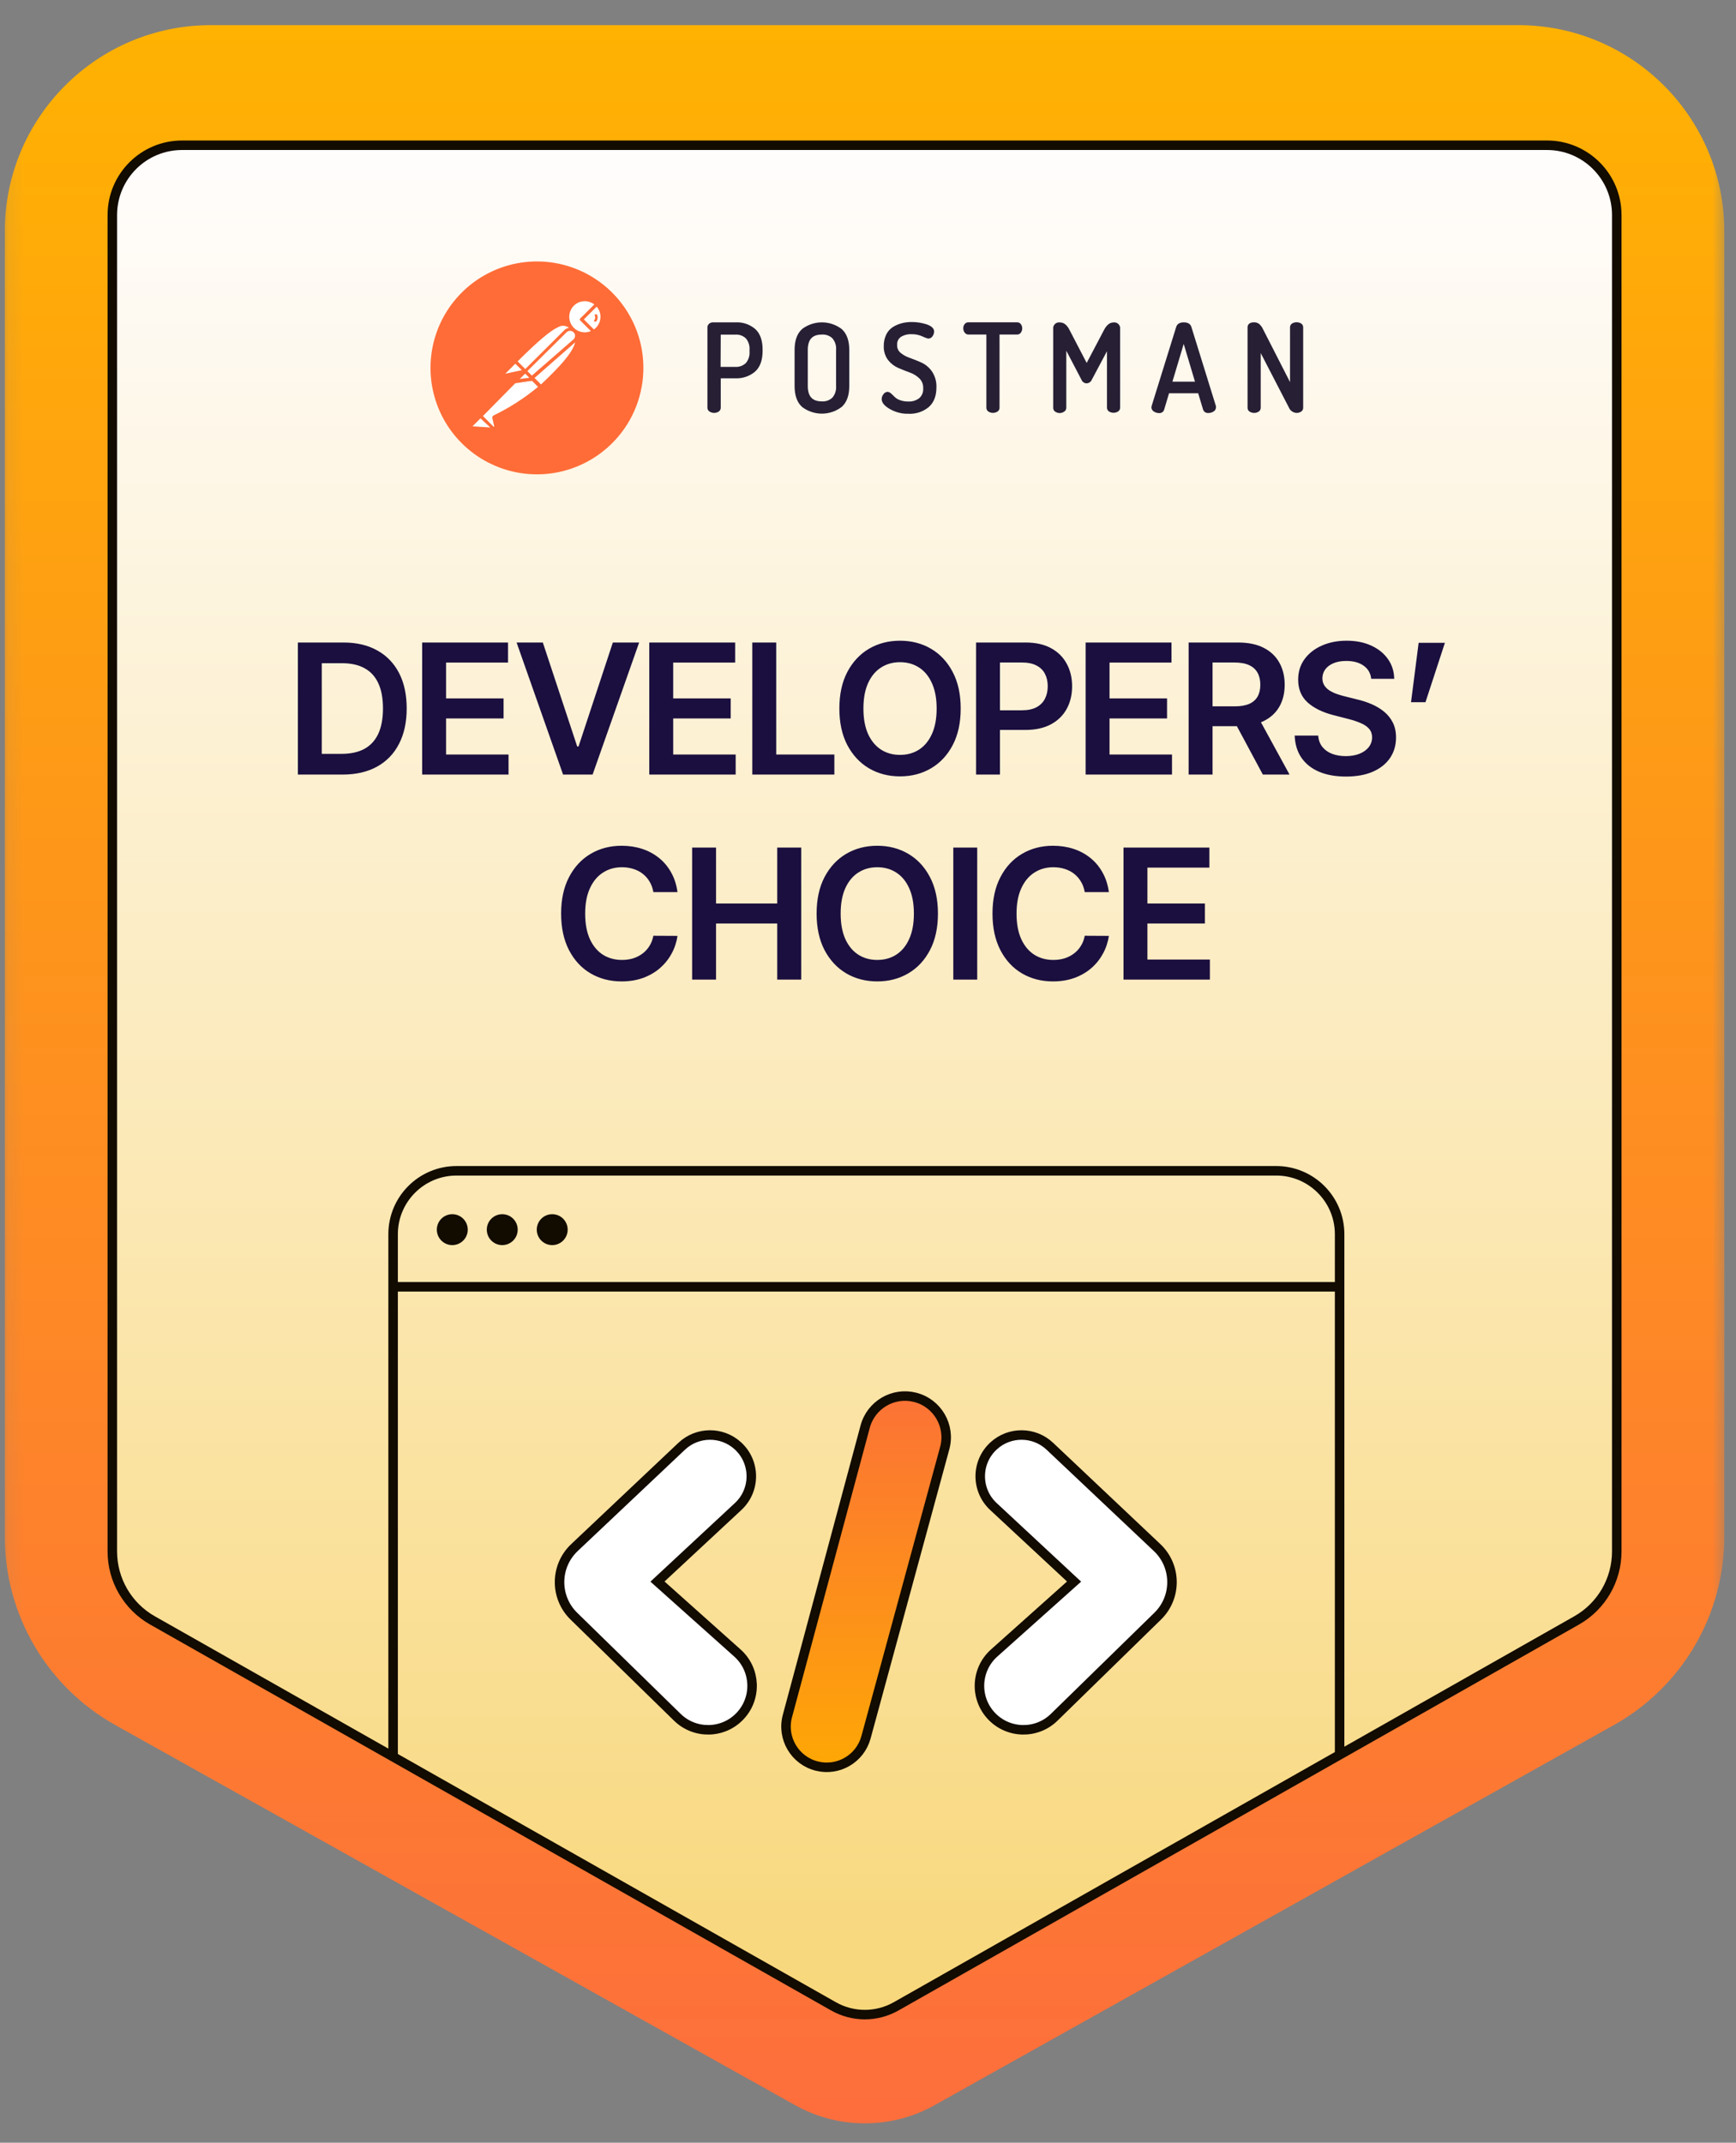 <svg xmlns="http://www.w3.org/2000/svg" width="111" height="137" viewBox="0 0 111 137" fill="none"><rect x="0" y="0" width="111" height="137" fill="#808080" stroke="none"/><g clip-path="url(#clip0_15020_7589)"><mask id="mask0_15020_7589" style="mask-type:luminance" maskUnits="userSpaceOnUse" x="0" y="0" width="111" height="137"><path d="M110.453 0.777H0.106V136.777H110.453V0.777Z" fill="white"></path></mask><g mask="url(#mask0_15020_7589)"><path d="M0.306 98.255V14.789C0.306 7.509 6.207 1.607 13.487 1.607H97.071C104.351 1.607 110.253 7.509 110.253 14.789V98.258C110.253 103.25 107.554 107.853 103.197 110.292L59.754 134.602C56.986 136.151 53.612 136.151 50.844 134.603L7.365 110.291C3.006 107.853 0.306 103.249 0.306 98.255Z" fill="url(#paint0_linear_15020_7589)"></path><path d="M7.182 99.196V13.749C7.182 11.285 9.179 9.287 11.643 9.287H98.915C101.379 9.287 103.376 11.285 103.376 13.749V99.197C103.376 101.022 102.395 102.707 100.807 103.607L57.297 128.282C56.056 128.985 54.537 128.986 53.296 128.282L9.752 103.607C8.163 102.707 7.182 101.022 7.182 99.196Z" fill="url(#paint1_linear_15020_7589)" stroke="#120B00" stroke-width="0.608"></path><path d="M50.347 109.72L55.32 91.212C55.694 89.822 57.113 88.989 58.509 89.341C59.938 89.702 60.793 91.165 60.406 92.588L55.372 111.079C55.001 112.44 53.614 113.258 52.244 112.924C50.825 112.577 49.968 111.131 50.347 109.72Z" fill="url(#paint2_linear_15020_7589)" stroke="#120B00" stroke-width="0.608"></path><path d="M21.906 49.524H19.046V41.081H21.964C22.802 41.081 23.522 41.25 24.124 41.588C24.729 41.924 25.193 42.406 25.518 43.035C25.842 43.665 26.004 44.417 26.004 45.294C26.004 46.173 25.84 46.929 25.513 47.561C25.189 48.193 24.721 48.678 24.108 49.017C23.497 49.355 22.764 49.524 21.906 49.524ZM20.575 48.2H21.832C22.42 48.2 22.911 48.093 23.304 47.879C23.697 47.662 23.992 47.339 24.19 46.91C24.388 46.479 24.487 45.94 24.487 45.294C24.487 44.648 24.388 44.113 24.19 43.687C23.992 43.258 23.7 42.938 23.312 42.726C22.927 42.512 22.449 42.405 21.878 42.405H20.575V48.2ZM26.993 49.524V41.081H32.483V42.363H28.522V44.655H32.199V45.937H28.522V48.242H32.516V49.524H26.993ZM34.709 41.081L36.906 47.726H36.992L39.185 41.081H40.867L37.891 49.524H36.003L33.031 41.081H34.709ZM41.515 49.524V41.081H47.006V42.363H43.044V44.655H46.721V45.937H43.044V48.242H47.039V49.524H41.515ZM48.102 49.524V41.081H49.631V48.242H53.349V49.524H48.102ZM61.427 45.302C61.427 46.212 61.257 46.991 60.916 47.64C60.578 48.286 60.116 48.78 59.531 49.124C58.948 49.467 58.287 49.639 57.548 49.639C56.809 49.639 56.147 49.467 55.561 49.124C54.978 48.778 54.517 48.281 54.176 47.636C53.838 46.987 53.669 46.209 53.669 45.302C53.669 44.393 53.838 43.615 54.176 42.969C54.517 42.321 54.978 41.825 55.561 41.481C56.147 41.138 56.809 40.966 57.548 40.966C58.287 40.966 58.948 41.138 59.531 41.481C60.116 41.825 60.578 42.321 60.916 42.969C61.257 43.615 61.427 44.393 61.427 45.302ZM59.889 45.302C59.889 44.662 59.789 44.122 59.588 43.682C59.391 43.24 59.116 42.906 58.764 42.681C58.412 42.453 58.007 42.339 57.548 42.339C57.089 42.339 56.684 42.453 56.332 42.681C55.98 42.906 55.704 43.24 55.503 43.682C55.306 44.122 55.207 44.662 55.207 45.302C55.207 45.943 55.306 46.484 55.503 46.927C55.704 47.366 55.98 47.7 56.332 47.928C56.684 48.154 57.089 48.266 57.548 48.266C58.007 48.266 58.412 48.154 58.764 47.928C59.116 47.7 59.391 47.366 59.588 46.927C59.789 46.484 59.889 45.943 59.889 45.302ZM62.409 49.524V41.081H65.574C66.223 41.081 66.767 41.202 67.207 41.444C67.649 41.686 67.983 42.018 68.208 42.442C68.437 42.862 68.551 43.34 68.551 43.876C68.551 44.417 68.437 44.898 68.208 45.319C67.98 45.739 67.644 46.071 67.198 46.312C66.753 46.551 66.205 46.671 65.554 46.671H63.456V45.414H65.348C65.727 45.414 66.037 45.348 66.279 45.216C66.521 45.084 66.7 44.903 66.815 44.672C66.933 44.441 66.992 44.176 66.992 43.876C66.992 43.577 66.933 43.313 66.815 43.085C66.7 42.857 66.52 42.679 66.275 42.553C66.033 42.424 65.722 42.359 65.339 42.359H63.938V49.524H62.409ZM69.415 49.524V41.081H74.905V42.363H70.944V44.655H74.621V45.937H70.944V48.242H74.938V49.524H69.415ZM76.001 49.524V41.081H79.167C79.816 41.081 80.36 41.194 80.799 41.419C81.242 41.645 81.576 41.961 81.801 42.367C82.029 42.772 82.143 43.243 82.143 43.781C82.143 44.323 82.028 44.793 81.797 45.191C81.569 45.587 81.232 45.893 80.787 46.11C80.342 46.325 79.795 46.432 79.147 46.432H76.892V45.162H78.94C79.32 45.162 79.63 45.11 79.872 45.006C80.114 44.898 80.292 44.743 80.408 44.54C80.526 44.334 80.585 44.081 80.585 43.781C80.585 43.482 80.526 43.226 80.408 43.015C80.29 42.8 80.11 42.638 79.868 42.528C79.626 42.416 79.314 42.359 78.932 42.359H77.531V49.524H76.001ZM80.362 45.698L82.453 49.524H80.746L78.693 45.698H80.362ZM87.675 43.402C87.636 43.042 87.474 42.762 87.188 42.561C86.905 42.361 86.537 42.26 86.084 42.26C85.765 42.26 85.491 42.308 85.263 42.405C85.035 42.501 84.861 42.631 84.74 42.796C84.619 42.961 84.557 43.149 84.554 43.361C84.554 43.537 84.594 43.689 84.674 43.818C84.756 43.948 84.868 44.058 85.008 44.148C85.148 44.236 85.303 44.31 85.473 44.371C85.644 44.431 85.816 44.482 85.989 44.523L86.78 44.721C87.099 44.795 87.405 44.896 87.7 45.022C87.996 45.149 88.261 45.308 88.495 45.5C88.731 45.693 88.918 45.925 89.056 46.197C89.193 46.469 89.262 46.788 89.262 47.153C89.262 47.648 89.135 48.084 88.882 48.46C88.63 48.834 88.264 49.126 87.786 49.338C87.311 49.547 86.735 49.651 86.059 49.651C85.402 49.651 84.832 49.55 84.348 49.346C83.867 49.143 83.491 48.846 83.219 48.456C82.949 48.066 82.804 47.59 82.782 47.03H84.286C84.308 47.324 84.399 47.568 84.558 47.763C84.718 47.958 84.925 48.104 85.181 48.2C85.439 48.297 85.728 48.345 86.046 48.345C86.379 48.345 86.67 48.295 86.92 48.196C87.173 48.095 87.371 47.954 87.514 47.776C87.657 47.594 87.73 47.383 87.733 47.141C87.73 46.921 87.665 46.74 87.539 46.597C87.412 46.451 87.235 46.33 87.007 46.234C86.781 46.135 86.518 46.047 86.216 45.97L85.255 45.723C84.56 45.544 84.01 45.274 83.606 44.911C83.205 44.545 83.004 44.06 83.004 43.456C83.004 42.958 83.139 42.523 83.408 42.149C83.68 41.775 84.05 41.485 84.517 41.279C84.984 41.07 85.513 40.966 86.104 40.966C86.703 40.966 87.228 41.07 87.679 41.279C88.132 41.485 88.488 41.773 88.746 42.141C89.005 42.506 89.138 42.927 89.146 43.402H87.675Z" fill="#1B0F3F"></path><path d="M43.319 57.04H41.777C41.733 56.787 41.652 56.563 41.534 56.368C41.416 56.17 41.269 56.003 41.093 55.865C40.917 55.728 40.716 55.625 40.491 55.556C40.268 55.485 40.028 55.449 39.77 55.449C39.311 55.449 38.904 55.564 38.549 55.795C38.195 56.023 37.917 56.358 37.717 56.801C37.516 57.241 37.416 57.778 37.416 58.413C37.416 59.059 37.516 59.602 37.717 60.045C37.92 60.485 38.198 60.817 38.549 61.042C38.904 61.265 39.309 61.376 39.766 61.376C40.018 61.376 40.255 61.344 40.474 61.278C40.697 61.209 40.896 61.108 41.072 60.977C41.251 60.845 41.401 60.683 41.522 60.49C41.645 60.298 41.73 60.078 41.777 59.831L43.319 59.839C43.261 60.24 43.136 60.617 42.944 60.968C42.754 61.32 42.505 61.631 42.198 61.9C41.89 62.166 41.53 62.375 41.118 62.526C40.705 62.675 40.248 62.749 39.745 62.749C39.003 62.749 38.34 62.577 37.758 62.234C37.175 61.891 36.717 61.394 36.381 60.746C36.046 60.097 35.878 59.319 35.878 58.413C35.878 57.503 36.047 56.725 36.385 56.08C36.723 55.431 37.184 54.935 37.766 54.592C38.349 54.248 39.008 54.076 39.745 54.076C40.215 54.076 40.652 54.142 41.056 54.274C41.46 54.406 41.82 54.6 42.136 54.855C42.452 55.108 42.712 55.419 42.915 55.787C43.121 56.152 43.255 56.57 43.319 57.04ZM44.255 62.634V54.192H45.784V57.766H49.696V54.192H51.23V62.634H49.696V59.047H45.784V62.634H44.255ZM59.972 58.413C59.972 59.322 59.802 60.101 59.461 60.75C59.123 61.396 58.661 61.891 58.076 62.234C57.493 62.577 56.833 62.749 56.093 62.749C55.354 62.749 54.692 62.577 54.106 62.234C53.524 61.888 53.062 61.392 52.721 60.746C52.383 60.097 52.214 59.319 52.214 58.413C52.214 57.503 52.383 56.725 52.721 56.08C53.062 55.431 53.524 54.935 54.106 54.592C54.692 54.248 55.354 54.076 56.093 54.076C56.833 54.076 57.493 54.248 58.076 54.592C58.661 54.935 59.123 55.431 59.461 56.08C59.802 56.725 59.972 57.503 59.972 58.413ZM58.434 58.413C58.434 57.772 58.334 57.232 58.134 56.793C57.936 56.35 57.661 56.016 57.309 55.791C56.958 55.563 56.552 55.449 56.093 55.449C55.634 55.449 55.229 55.563 54.877 55.791C54.525 56.016 54.249 56.35 54.048 56.793C53.851 57.232 53.752 57.772 53.752 58.413C53.752 59.053 53.851 59.594 54.048 60.037C54.249 60.477 54.525 60.81 54.877 61.038C55.229 61.264 55.634 61.376 56.093 61.376C56.552 61.376 56.958 61.264 57.309 61.038C57.661 60.81 57.936 60.477 58.134 60.037C58.334 59.594 58.434 59.053 58.434 58.413ZM62.483 54.192V62.634H60.954V54.192H62.483ZM70.901 57.04H69.359C69.315 56.787 69.234 56.563 69.116 56.368C68.998 56.17 68.851 56.003 68.675 55.865C68.499 55.728 68.299 55.625 68.073 55.556C67.85 55.485 67.61 55.449 67.352 55.449C66.893 55.449 66.486 55.564 66.132 55.795C65.777 56.023 65.5 56.358 65.299 56.801C65.098 57.241 64.998 57.778 64.998 58.413C64.998 59.059 65.098 59.602 65.299 60.045C65.502 60.485 65.78 60.817 66.132 61.042C66.486 61.265 66.892 61.376 67.348 61.376C67.6 61.376 67.837 61.344 68.057 61.278C68.279 61.209 68.479 61.108 68.654 60.977C68.833 60.845 68.983 60.683 69.104 60.49C69.227 60.298 69.312 60.078 69.359 59.831L70.901 59.839C70.843 60.24 70.718 60.617 70.526 60.968C70.336 61.32 70.088 61.631 69.78 61.9C69.472 62.166 69.112 62.375 68.7 62.526C68.288 62.675 67.83 62.749 67.327 62.749C66.585 62.749 65.923 62.577 65.34 62.234C64.757 61.891 64.299 61.394 63.963 60.746C63.628 60.097 63.46 59.319 63.46 58.413C63.46 57.503 63.629 56.725 63.968 56.08C64.305 55.431 64.766 54.935 65.348 54.592C65.931 54.248 66.591 54.076 67.327 54.076C67.797 54.076 68.234 54.142 68.638 54.274C69.042 54.406 69.402 54.6 69.718 54.855C70.034 55.108 70.294 55.419 70.497 55.787C70.703 56.152 70.838 56.57 70.901 57.04ZM71.837 62.634V54.192H77.328V55.474H73.366V57.766H77.043V59.047H73.366V61.352H77.361V62.634H71.837Z" fill="#1B0F3F"></path><path d="M91.146 44.896H90.221L90.708 41.099H92.388L91.146 44.896Z" fill="#1B0F3F"></path><path d="M37.622 22.869L38.21 23.457C38.214 23.46 38.216 23.465 38.217 23.47C38.218 23.474 38.218 23.48 38.217 23.485C38.215 23.49 38.212 23.494 38.209 23.497C38.205 23.501 38.2 23.503 38.195 23.504L36.983 23.765C36.959 23.771 36.934 23.768 36.911 23.758C36.889 23.747 36.87 23.73 36.858 23.709C36.846 23.687 36.842 23.662 36.846 23.638C36.849 23.613 36.86 23.591 36.878 23.573L37.585 22.869C37.59 22.865 37.596 22.862 37.603 22.862C37.61 22.862 37.617 22.865 37.622 22.869Z" fill="white"></path><path d="M36.203 27.261C36.175 27.261 36.148 27.255 36.123 27.244C36.097 27.234 36.075 27.218 36.055 27.198L35.298 26.442C35.285 26.43 35.278 26.412 35.278 26.394C35.278 26.385 35.28 26.376 35.283 26.368C35.286 26.359 35.291 26.352 35.298 26.345L37.778 23.866C37.784 23.859 37.792 23.854 37.8 23.851C37.809 23.847 37.818 23.846 37.827 23.846L38.681 23.859C38.699 23.859 38.716 23.866 38.729 23.879L39.311 24.461C39.317 24.468 39.323 24.476 39.326 24.485C39.33 24.494 39.332 24.503 39.331 24.513C39.331 24.523 39.328 24.532 39.324 24.541C39.32 24.549 39.314 24.557 39.306 24.563L39.257 24.605C38.526 25.247 37.53 25.887 36.291 26.508L36.408 27.002C36.419 27.046 36.414 27.093 36.396 27.135C36.377 27.177 36.345 27.212 36.305 27.234C36.273 27.251 36.239 27.26 36.203 27.261ZM35.443 26.394L36.151 27.1C36.16 27.116 36.175 27.128 36.193 27.133C36.211 27.137 36.23 27.135 36.246 27.126C36.263 27.117 36.274 27.102 36.279 27.084C36.284 27.066 36.282 27.047 36.273 27.03L36.156 26.532C36.149 26.503 36.153 26.473 36.165 26.446C36.178 26.419 36.199 26.398 36.225 26.384C37.451 25.77 38.436 25.137 39.161 24.503L38.651 23.994L37.855 23.981L35.443 26.394Z" fill="#FF6C37"></path><path d="M36.229 27.344H36.225L34.815 27.247C34.781 27.244 34.748 27.231 34.721 27.209C34.694 27.188 34.673 27.159 34.662 27.127C34.65 27.095 34.648 27.059 34.656 27.026C34.663 26.992 34.68 26.962 34.704 26.937L35.298 26.344C35.304 26.337 35.312 26.332 35.32 26.328C35.329 26.325 35.338 26.323 35.347 26.323C35.356 26.323 35.365 26.325 35.373 26.328C35.382 26.332 35.389 26.337 35.396 26.344L36.278 27.226C36.288 27.236 36.295 27.249 36.298 27.263C36.3 27.276 36.299 27.291 36.293 27.304C36.287 27.316 36.278 27.326 36.267 27.333C36.256 27.34 36.243 27.344 36.229 27.344ZM35.347 26.49L34.803 27.034C34.797 27.04 34.792 27.047 34.79 27.056C34.788 27.064 34.789 27.072 34.791 27.08C34.794 27.088 34.799 27.095 34.805 27.1C34.812 27.106 34.82 27.109 34.828 27.11L36.05 27.193L35.347 26.49Z" fill="#FF6C37"></path><path d="M37.575 24.234C37.562 24.234 37.548 24.23 37.537 24.223C37.526 24.215 37.517 24.204 37.512 24.192C37.506 24.179 37.505 24.165 37.508 24.152C37.51 24.139 37.517 24.126 37.526 24.117L38.197 23.445C38.204 23.439 38.212 23.434 38.22 23.43C38.228 23.426 38.237 23.425 38.247 23.425C38.256 23.425 38.265 23.426 38.273 23.43C38.282 23.434 38.289 23.439 38.296 23.445L38.728 23.878C38.737 23.887 38.743 23.898 38.747 23.91C38.75 23.923 38.75 23.935 38.746 23.947C38.742 23.959 38.736 23.97 38.727 23.978C38.718 23.987 38.706 23.992 38.694 23.995L37.589 24.233C37.584 24.234 37.58 24.235 37.575 24.234ZM38.247 23.591L37.792 24.048L38.543 23.886L38.247 23.591Z" fill="#FF6C37"></path><path d="M37.9 24.162C37.866 24.162 37.832 24.152 37.803 24.133C37.775 24.113 37.753 24.086 37.74 24.055C37.727 24.023 37.723 23.988 37.73 23.954C37.737 23.921 37.753 23.89 37.778 23.865L38.198 23.445C38.204 23.439 38.212 23.434 38.22 23.43C38.229 23.427 38.237 23.425 38.247 23.425C38.256 23.425 38.265 23.427 38.273 23.43C38.282 23.434 38.289 23.439 38.296 23.445L38.728 23.879C38.737 23.887 38.744 23.898 38.747 23.911C38.75 23.923 38.75 23.936 38.746 23.948C38.743 23.959 38.736 23.97 38.727 23.979C38.718 23.987 38.706 23.993 38.694 23.995L37.934 24.159C37.923 24.161 37.911 24.162 37.9 24.162ZM38.245 23.592L37.873 23.963C37.868 23.968 37.864 23.975 37.863 23.983C37.862 23.991 37.864 23.998 37.868 24.005C37.871 24.012 37.877 24.018 37.884 24.021C37.891 24.025 37.899 24.025 37.907 24.023L38.54 23.885L38.245 23.592Z" fill="#FF6C37"></path><g clip-path="url(#clip1_15020_7589)"><path d="M39.718 19.363C38.896 18.297 37.776 17.5 36.5 17.071C35.224 16.642 33.849 16.602 32.55 16.954C31.251 17.307 30.085 18.037 29.201 19.052C28.317 20.066 27.753 21.321 27.582 22.656C27.411 23.991 27.639 25.347 28.238 26.552C28.838 27.758 29.781 28.758 30.949 29.427C32.117 30.096 33.457 30.404 34.8 30.312C36.143 30.219 37.428 29.73 38.493 28.907C41.467 26.61 42.015 22.337 39.718 19.363Z" fill="#FF6C37"></path><path d="M36.63 21.053L33.76 23.945L32.949 23.111C35.773 20.287 36.056 20.542 36.63 21.053Z" fill="white"></path><path d="M33.758 24.026C33.733 24.026 33.709 24.015 33.69 23.998L32.874 23.181C32.855 23.162 32.845 23.137 32.845 23.11C32.845 23.084 32.855 23.058 32.874 23.039C35.658 20.255 36.038 20.385 36.696 20.981C36.707 20.989 36.716 21.001 36.722 21.014C36.728 21.026 36.731 21.04 36.73 21.055C36.734 21.082 36.724 21.11 36.702 21.128L33.832 23.998C33.812 24.017 33.786 24.026 33.758 24.026ZM33.089 23.113L33.758 23.782L36.481 21.06C36.387 20.942 36.253 20.863 36.104 20.838C35.955 20.813 35.803 20.844 35.675 20.924C35.182 21.145 34.388 21.82 33.089 23.113Z" fill="#FF6C37"></path><path d="M34.579 24.745L33.797 23.945L36.666 21.109C37.438 21.864 36.292 23.123 34.579 24.745Z" fill="white"></path><path d="M34.58 24.847C34.555 24.845 34.531 24.835 34.512 24.819L33.713 24.036C33.701 24.007 33.701 23.974 33.713 23.945C33.704 23.921 33.704 23.895 33.713 23.871L36.582 21.002C36.602 20.983 36.629 20.973 36.656 20.973C36.683 20.973 36.71 20.983 36.73 21.002C36.823 21.087 36.896 21.192 36.945 21.308C36.994 21.425 37.017 21.55 37.013 21.677C37.013 22.442 36.14 23.406 34.654 24.813C34.634 24.833 34.608 24.845 34.58 24.847ZM33.945 23.945L34.586 24.586C35.72 23.514 36.803 22.408 36.809 21.659C36.815 21.501 36.763 21.345 36.662 21.223L33.945 23.945Z" fill="#FF6C37"></path><path d="M32.969 23.129L33.536 23.697C33.54 23.7 33.543 23.704 33.545 23.708C33.547 23.713 33.548 23.717 33.548 23.722C33.548 23.727 33.547 23.732 33.545 23.736C33.543 23.741 33.54 23.744 33.536 23.748L32.34 24.003C32.316 24.008 32.29 24.005 32.268 23.995C32.246 23.984 32.227 23.967 32.216 23.945C32.204 23.923 32.2 23.898 32.204 23.874C32.208 23.849 32.22 23.827 32.238 23.81L32.935 23.118C32.935 23.118 32.958 23.118 32.969 23.129Z" fill="white"></path><path d="M32.314 24.116C32.276 24.115 32.239 24.105 32.206 24.086C32.173 24.067 32.146 24.04 32.127 24.008C32.105 23.967 32.097 23.92 32.104 23.874C32.111 23.828 32.133 23.785 32.166 23.753L32.858 23.055C32.883 23.033 32.915 23.02 32.949 23.02C32.982 23.02 33.014 23.033 33.039 23.055L33.607 23.622C33.64 23.654 33.654 23.703 33.641 23.747C33.628 23.792 33.59 23.827 33.544 23.838L32.348 24.093L32.314 24.116ZM32.949 23.254L32.308 23.895L33.369 23.668L32.949 23.254Z" fill="#FF6C37"></path><path d="M38.155 19.459C37.744 19.063 37.099 19.046 36.669 19.42C36.239 19.794 36.165 20.435 36.5 20.896C36.835 21.358 37.467 21.487 37.956 21.194L37.185 20.423L38.155 19.459Z" fill="white"></path><path d="M37.389 21.456C37.154 21.453 36.924 21.381 36.729 21.248C36.534 21.116 36.382 20.929 36.293 20.71C36.204 20.492 36.18 20.253 36.225 20.022C36.271 19.79 36.383 19.578 36.548 19.409C36.775 19.186 37.081 19.061 37.399 19.061C37.717 19.061 38.022 19.186 38.249 19.409C38.271 19.428 38.283 19.455 38.283 19.483C38.283 19.497 38.28 19.511 38.275 19.524C38.269 19.536 38.26 19.548 38.249 19.557L37.331 20.425L38.028 21.111C38.04 21.122 38.048 21.135 38.053 21.15C38.058 21.165 38.059 21.18 38.057 21.196C38.055 21.211 38.05 21.225 38.042 21.238C38.034 21.251 38.024 21.262 38.011 21.27C37.824 21.387 37.608 21.451 37.388 21.457L37.389 21.456ZM37.389 19.256C36.985 19.258 36.624 19.501 36.472 19.873C36.321 20.244 36.403 20.672 36.686 20.957C36.827 21.099 37.008 21.195 37.204 21.232C37.4 21.27 37.603 21.247 37.786 21.167L37.117 20.498C37.107 20.489 37.098 20.479 37.092 20.466C37.086 20.454 37.083 20.441 37.083 20.427C37.083 20.413 37.086 20.4 37.092 20.388C37.098 20.375 37.107 20.365 37.117 20.356L38.002 19.466C37.826 19.331 37.611 19.257 37.389 19.256Z" fill="#FF6C37"></path><path d="M38.171 19.477L37.201 20.442L37.972 21.213C38.05 21.168 38.122 21.115 38.188 21.054C38.39 20.84 38.501 20.556 38.498 20.262C38.495 19.968 38.377 19.687 38.171 19.477Z" fill="white"></path><path d="M37.957 21.297C37.944 21.297 37.931 21.295 37.92 21.29C37.908 21.285 37.897 21.278 37.889 21.268L37.117 20.497C37.107 20.488 37.098 20.477 37.092 20.465C37.086 20.453 37.083 20.439 37.083 20.426C37.083 20.412 37.086 20.399 37.092 20.387C37.098 20.374 37.107 20.363 37.117 20.355L38.081 19.408C38.091 19.394 38.103 19.382 38.118 19.374C38.133 19.366 38.15 19.362 38.167 19.362C38.183 19.362 38.2 19.366 38.215 19.374C38.23 19.382 38.242 19.394 38.252 19.408C38.365 19.519 38.455 19.651 38.516 19.797C38.578 19.943 38.609 20.1 38.609 20.259C38.609 20.417 38.578 20.574 38.516 20.72C38.455 20.866 38.365 20.998 38.252 21.109C38.185 21.18 38.108 21.241 38.025 21.291C38.004 21.301 37.98 21.303 37.957 21.297ZM37.333 20.423L37.974 21.064C38.018 21.033 38.06 20.999 38.099 20.962C38.287 20.774 38.393 20.519 38.394 20.253C38.394 20.015 38.307 19.785 38.15 19.607L37.333 20.423Z" fill="#FF6C37"></path><path d="M36.747 21.173C36.67 21.101 36.569 21.061 36.463 21.061C36.358 21.061 36.256 21.101 36.179 21.173L33.611 23.736L34.036 24.167L36.752 21.785C36.794 21.745 36.827 21.698 36.849 21.645C36.871 21.592 36.883 21.535 36.882 21.478C36.881 21.42 36.869 21.364 36.846 21.311C36.823 21.259 36.789 21.212 36.747 21.173Z" fill="white"></path><path d="M34.013 24.269C33.987 24.268 33.963 24.258 33.945 24.24L33.514 23.809C33.495 23.79 33.485 23.765 33.485 23.738C33.485 23.712 33.495 23.686 33.514 23.668L36.083 21.11C36.157 21.036 36.251 20.986 36.354 20.966C36.457 20.947 36.563 20.958 36.659 21C36.755 21.042 36.836 21.111 36.892 21.199C36.948 21.288 36.976 21.391 36.973 21.495C36.97 21.566 36.953 21.636 36.923 21.7C36.893 21.764 36.85 21.822 36.797 21.869L34.081 24.252C34.061 24.265 34.037 24.272 34.013 24.269ZM33.712 23.735L33.996 24.025L36.661 21.705C36.727 21.648 36.766 21.565 36.769 21.478C36.771 21.391 36.737 21.305 36.673 21.246C36.613 21.186 36.532 21.153 36.449 21.153C36.364 21.153 36.284 21.186 36.224 21.246L33.712 23.735Z" fill="#FF6C37"></path><path d="M31.619 26.658C31.612 26.668 31.608 26.679 31.608 26.692C31.608 26.704 31.612 26.716 31.619 26.726L31.733 27.219C31.737 27.248 31.733 27.278 31.72 27.304C31.708 27.331 31.688 27.353 31.662 27.368C31.637 27.383 31.608 27.389 31.578 27.386C31.549 27.383 31.522 27.371 31.5 27.352L30.723 26.603L33.145 24.162H33.984L34.551 24.729C33.667 25.503 32.68 26.152 31.619 26.658Z" fill="white"></path><path d="M31.572 27.491C31.508 27.489 31.444 27.463 31.402 27.417L30.659 26.674C30.648 26.665 30.64 26.655 30.634 26.642C30.628 26.63 30.625 26.617 30.625 26.603C30.625 26.589 30.628 26.576 30.634 26.564C30.64 26.551 30.648 26.541 30.659 26.532L33.097 24.088C33.111 24.073 33.129 24.063 33.148 24.059H33.993C34.015 24.052 34.039 24.052 34.061 24.059L34.629 24.627C34.639 24.637 34.648 24.649 34.653 24.663C34.657 24.677 34.659 24.692 34.657 24.706C34.657 24.72 34.654 24.734 34.648 24.747C34.643 24.76 34.634 24.771 34.623 24.78L34.578 24.82C33.689 25.56 32.712 26.187 31.668 26.685L31.776 27.145C31.784 27.18 31.785 27.217 31.777 27.253C31.769 27.288 31.754 27.322 31.731 27.35C31.709 27.379 31.681 27.403 31.648 27.419C31.616 27.436 31.58 27.444 31.544 27.445L31.572 27.491ZM30.88 26.6L31.549 27.275C31.555 27.28 31.563 27.284 31.572 27.284C31.58 27.284 31.588 27.28 31.594 27.275C31.599 27.269 31.601 27.262 31.601 27.255C31.601 27.248 31.599 27.241 31.594 27.235L31.481 26.742C31.472 26.706 31.476 26.669 31.491 26.636C31.507 26.603 31.533 26.576 31.566 26.56C32.582 26.069 33.534 25.455 34.402 24.734L33.937 24.269H33.177L30.88 26.6Z" fill="#FF6C37"></path><path d="M30.142 27.185L30.709 26.618L31.583 27.492L30.194 27.395C30.17 27.393 30.147 27.384 30.129 27.369C30.11 27.353 30.098 27.332 30.092 27.309C30.086 27.286 30.088 27.261 30.097 27.239C30.106 27.217 30.122 27.198 30.142 27.186L30.142 27.185Z" fill="white"></path><path d="M31.597 27.576L30.213 27.479C30.131 27.472 30.06 27.416 30.031 27.34C30.003 27.265 30.02 27.176 30.077 27.116L30.644 26.549C30.663 26.531 30.689 26.52 30.715 26.52C30.741 26.52 30.767 26.531 30.786 26.549L31.654 27.417C31.666 27.433 31.672 27.453 31.672 27.474C31.672 27.494 31.666 27.514 31.654 27.53C31.64 27.551 31.62 27.568 31.597 27.576ZM30.213 27.258L31.347 27.332L30.723 26.748L30.213 27.258Z" fill="#FF6C37"></path><path d="M34.067 24.229L32.922 24.405L33.585 23.747L34.067 24.229Z" fill="white"></path><path d="M32.922 24.513C32.903 24.514 32.884 24.509 32.868 24.498C32.852 24.488 32.839 24.474 32.831 24.456C32.819 24.44 32.812 24.42 32.812 24.4C32.812 24.379 32.819 24.36 32.831 24.343L33.489 23.68C33.509 23.661 33.535 23.65 33.562 23.65C33.59 23.65 33.616 23.661 33.636 23.68L34.118 24.162C34.128 24.177 34.133 24.195 34.133 24.212C34.133 24.231 34.128 24.248 34.118 24.264C34.114 24.282 34.104 24.299 34.09 24.312C34.076 24.325 34.058 24.334 34.039 24.337L32.905 24.513H32.922ZM33.585 23.895L33.217 24.264L33.852 24.167L33.585 23.895Z" fill="#FF6C37"></path><path d="M34.065 24.229L33.265 24.331C33.244 24.336 33.221 24.334 33.201 24.325C33.181 24.316 33.164 24.301 33.154 24.282C33.143 24.263 33.138 24.241 33.141 24.219C33.144 24.197 33.154 24.177 33.169 24.161L33.583 23.747L34.065 24.229Z" fill="white"></path><path d="M33.244 24.439C33.207 24.438 33.17 24.428 33.139 24.409C33.107 24.39 33.08 24.363 33.062 24.331C33.041 24.292 33.032 24.247 33.038 24.203C33.045 24.159 33.065 24.118 33.096 24.087L33.511 23.673C33.53 23.654 33.557 23.644 33.584 23.644C33.611 23.644 33.638 23.654 33.658 23.673L34.14 24.155C34.154 24.169 34.164 24.186 34.169 24.205C34.174 24.224 34.173 24.244 34.166 24.263C34.159 24.282 34.148 24.298 34.132 24.31C34.116 24.322 34.097 24.329 34.078 24.331L33.284 24.433L33.244 24.439ZM33.244 24.229L33.845 24.155L33.578 23.888L33.238 24.229H33.244ZM38.178 20.128C38.167 20.11 38.15 20.097 38.13 20.091C38.11 20.085 38.089 20.086 38.07 20.094C38.061 20.099 38.052 20.106 38.045 20.114C38.039 20.122 38.033 20.131 38.03 20.141C38.024 20.161 38.026 20.183 38.036 20.202C38.076 20.286 38.065 20.385 38.008 20.457C38.001 20.464 37.995 20.473 37.991 20.482C37.988 20.491 37.986 20.501 37.986 20.511C37.987 20.531 37.994 20.55 38.008 20.565C38.022 20.571 38.038 20.571 38.053 20.565C38.066 20.568 38.08 20.568 38.093 20.564C38.106 20.56 38.118 20.552 38.127 20.542C38.173 20.485 38.203 20.416 38.212 20.343C38.221 20.269 38.209 20.195 38.178 20.128Z" fill="#FF6C37"></path></g><path d="M45.333 26.071V20.931C45.333 20.902 45.339 20.872 45.352 20.845C45.365 20.818 45.383 20.794 45.406 20.775C45.458 20.73 45.524 20.707 45.592 20.71H47.042C47.471 20.689 47.891 20.831 48.22 21.108C48.514 21.372 48.661 21.79 48.661 22.361V22.43C48.661 23.001 48.511 23.421 48.211 23.688C47.877 23.967 47.45 24.11 47.014 24.089H45.984V26.071C45.985 26.105 45.976 26.139 45.959 26.169C45.943 26.198 45.918 26.222 45.888 26.239C45.82 26.279 45.742 26.301 45.662 26.301C45.583 26.301 45.505 26.279 45.437 26.239C45.406 26.223 45.379 26.2 45.361 26.17C45.343 26.14 45.333 26.106 45.333 26.071ZM45.974 23.558H47.012C47.148 23.566 47.285 23.546 47.414 23.499C47.542 23.452 47.66 23.379 47.759 23.285C47.855 23.174 47.927 23.044 47.973 22.905C48.019 22.765 48.036 22.618 48.025 22.472V22.379C48.048 22.083 47.954 21.791 47.763 21.565C47.663 21.471 47.546 21.398 47.417 21.351C47.289 21.305 47.152 21.285 47.016 21.294H45.984L45.974 23.558Z" fill="#271F34" stroke="#271F34" stroke-width="0.2"></path><path d="M50.906 24.678V22.375C50.906 21.8 51.055 21.379 51.355 21.11C51.7 20.851 52.12 20.711 52.552 20.711C52.983 20.711 53.403 20.851 53.749 21.11C54.051 21.379 54.203 21.8 54.203 22.375V24.678C54.203 25.253 54.053 25.675 53.752 25.943C53.407 26.205 52.985 26.347 52.551 26.347C52.117 26.347 51.695 26.205 51.35 25.943C51.054 25.674 50.906 25.256 50.906 24.678ZM51.55 24.678C51.55 25.401 51.883 25.763 52.55 25.764C52.687 25.772 52.823 25.753 52.952 25.706C53.08 25.66 53.197 25.587 53.296 25.493C53.487 25.267 53.582 24.974 53.559 24.678V22.375C53.571 22.229 53.554 22.081 53.509 21.942C53.464 21.802 53.391 21.673 53.296 21.561C53.197 21.467 53.08 21.394 52.952 21.348C52.823 21.301 52.687 21.282 52.55 21.291C51.883 21.291 51.55 21.65 51.55 22.375V24.678Z" fill="#271F34" stroke="#271F34" stroke-width="0.2"></path><path d="M56.474 25.511C56.477 25.424 56.508 25.339 56.563 25.272C56.583 25.239 56.609 25.21 56.642 25.19C56.674 25.169 56.711 25.156 56.749 25.152C56.816 25.163 56.878 25.198 56.925 25.249C56.995 25.312 57.071 25.383 57.147 25.462C57.251 25.558 57.373 25.631 57.506 25.676C57.685 25.743 57.875 25.775 58.067 25.771C58.346 25.788 58.624 25.703 58.846 25.531C58.944 25.443 59.02 25.333 59.069 25.21C59.118 25.088 59.139 24.956 59.129 24.824C59.135 24.698 59.115 24.573 59.07 24.455C59.026 24.337 58.958 24.23 58.871 24.139C58.693 23.962 58.479 23.825 58.244 23.738C57.997 23.647 57.753 23.552 57.497 23.444C57.25 23.339 57.033 23.175 56.866 22.965C56.687 22.723 56.595 22.428 56.607 22.127C56.602 21.885 56.654 21.645 56.759 21.427C56.85 21.241 56.992 21.086 57.169 20.979C57.335 20.881 57.513 20.807 57.7 20.759C57.892 20.711 58.09 20.688 58.288 20.689C58.596 20.688 58.901 20.734 59.195 20.826C59.482 20.919 59.629 21.046 59.629 21.199C59.624 21.282 59.598 21.361 59.552 21.429C59.532 21.465 59.504 21.496 59.468 21.517C59.433 21.538 59.393 21.549 59.352 21.549C59.234 21.513 59.119 21.468 59.009 21.413C58.785 21.314 58.542 21.264 58.297 21.268C58.036 21.256 57.776 21.32 57.551 21.454C57.454 21.521 57.377 21.612 57.327 21.718C57.276 21.825 57.254 21.942 57.263 22.059C57.258 22.168 57.278 22.276 57.322 22.376C57.366 22.476 57.432 22.564 57.516 22.633C57.703 22.787 57.917 22.904 58.147 22.98C58.394 23.068 58.641 23.167 58.892 23.28C59.144 23.401 59.359 23.587 59.516 23.819C59.698 24.099 59.789 24.429 59.776 24.763C59.776 25.29 59.623 25.685 59.316 25.954C58.975 26.234 58.542 26.377 58.101 26.355C57.699 26.368 57.301 26.269 56.952 26.069C56.631 25.884 56.474 25.703 56.474 25.511Z" fill="#271F34" stroke="#271F34" stroke-width="0.2"></path><path d="M61.691 20.992C61.688 20.921 61.71 20.851 61.752 20.793C61.77 20.765 61.794 20.743 61.824 20.728C61.853 20.713 61.886 20.706 61.919 20.708H65.031C65.064 20.706 65.097 20.713 65.127 20.728C65.156 20.743 65.181 20.765 65.199 20.793C65.24 20.852 65.261 20.921 65.26 20.992C65.263 21.066 65.241 21.139 65.199 21.2C65.182 21.229 65.157 21.253 65.128 21.268C65.098 21.284 65.065 21.292 65.031 21.29H63.81V26.07C63.811 26.104 63.803 26.137 63.786 26.167C63.769 26.196 63.745 26.221 63.715 26.237C63.647 26.278 63.569 26.299 63.489 26.299C63.41 26.299 63.332 26.278 63.264 26.237C63.234 26.221 63.209 26.196 63.193 26.167C63.176 26.137 63.167 26.104 63.168 26.07V21.29H61.929C61.896 21.292 61.863 21.285 61.833 21.27C61.804 21.255 61.779 21.232 61.761 21.204C61.715 21.143 61.69 21.069 61.691 20.992Z" fill="#271F34" stroke="#271F34" stroke-width="0.2"></path><path d="M67.441 26.071V21.035C67.429 20.962 67.447 20.888 67.49 20.828C67.533 20.767 67.598 20.727 67.671 20.715C67.704 20.71 67.738 20.71 67.771 20.715C67.975 20.715 68.144 20.849 68.285 21.12L69.482 23.422L70.692 21.12C70.839 20.849 71.009 20.715 71.203 20.715C71.276 20.703 71.35 20.721 71.41 20.764C71.469 20.808 71.509 20.873 71.521 20.945C71.526 20.972 71.526 20.999 71.521 21.026V26.062C71.522 26.097 71.514 26.13 71.498 26.16C71.481 26.19 71.456 26.214 71.427 26.231C71.358 26.271 71.28 26.292 71.2 26.292C71.121 26.292 71.043 26.271 70.974 26.231C70.945 26.214 70.92 26.19 70.903 26.16C70.887 26.13 70.879 26.097 70.88 26.062V22.055L69.725 24.226C69.707 24.279 69.673 24.326 69.628 24.359C69.583 24.392 69.529 24.411 69.473 24.413C69.419 24.41 69.367 24.391 69.324 24.357C69.281 24.324 69.25 24.278 69.234 24.226L68.079 22.018V26.071C68.079 26.105 68.071 26.138 68.054 26.168C68.037 26.198 68.013 26.222 67.983 26.238C67.919 26.283 67.844 26.308 67.766 26.309C67.687 26.311 67.609 26.29 67.541 26.248C67.509 26.232 67.483 26.206 67.465 26.174C67.447 26.143 67.439 26.107 67.441 26.071Z" fill="#271F34" stroke="#271F34" stroke-width="0.2"></path><path d="M73.721 26.033C73.722 26.011 73.727 25.99 73.736 25.971L75.302 20.932C75.346 20.785 75.475 20.711 75.691 20.711C75.906 20.711 76.037 20.785 76.081 20.932L77.651 25.995C77.65 26.005 77.65 26.014 77.651 26.023C77.654 26.031 77.654 26.038 77.651 26.046C77.65 26.085 77.638 26.123 77.617 26.156C77.596 26.188 77.566 26.215 77.531 26.233C77.448 26.284 77.35 26.31 77.251 26.307C77.202 26.313 77.153 26.302 77.111 26.276C77.069 26.25 77.037 26.21 77.022 26.163L76.686 25.044H74.675L74.34 26.163C74.325 26.212 74.293 26.255 74.248 26.282C74.204 26.309 74.152 26.319 74.101 26.311C74.009 26.31 73.918 26.284 73.841 26.234C73.804 26.215 73.773 26.186 73.752 26.151C73.73 26.115 73.719 26.074 73.721 26.033ZM74.831 24.501H76.542L75.686 21.642L74.831 24.501Z" fill="#271F34" stroke="#271F34" stroke-width="0.2"></path><path d="M79.869 26.069V20.929C79.869 20.782 79.976 20.708 80.19 20.708C80.289 20.705 80.386 20.739 80.463 20.802C80.553 20.891 80.626 20.996 80.678 21.112L82.584 24.845V20.925C82.584 20.892 82.593 20.859 82.609 20.831C82.626 20.802 82.651 20.778 82.68 20.762C82.749 20.724 82.826 20.704 82.905 20.704C82.984 20.704 83.062 20.724 83.131 20.762C83.16 20.778 83.184 20.802 83.201 20.831C83.217 20.859 83.226 20.892 83.225 20.925V26.073C83.226 26.107 83.218 26.14 83.201 26.169C83.185 26.199 83.16 26.224 83.131 26.24C83.063 26.282 82.984 26.304 82.905 26.301C82.816 26.297 82.731 26.267 82.66 26.215C82.588 26.164 82.532 26.093 82.5 26.01L80.511 22.164V26.073C80.511 26.107 80.503 26.14 80.487 26.169C80.47 26.199 80.446 26.224 80.416 26.24C80.348 26.281 80.269 26.302 80.19 26.302C80.11 26.302 80.032 26.281 79.964 26.24C79.934 26.223 79.909 26.198 79.892 26.168C79.876 26.138 79.868 26.104 79.869 26.069Z" fill="#271F34" stroke="#271F34" stroke-width="0.2"></path><path d="M25.135 112.268V78.914C25.135 76.674 26.951 74.858 29.191 74.858H81.599C83.839 74.858 85.655 76.674 85.655 78.914V112.038" stroke="#120B00" stroke-width="0.608"></path><path d="M24.867 82.275H85.655" stroke="#120B00" stroke-width="0.608"></path><path d="M28.919 79.609C29.465 79.609 29.908 79.167 29.908 78.621C29.908 78.075 29.465 77.633 28.919 77.633C28.374 77.633 27.931 78.075 27.931 78.621C27.931 79.167 28.374 79.609 28.919 79.609Z" fill="#120B00"></path><path d="M32.114 79.609C32.66 79.609 33.102 79.167 33.102 78.621C33.102 78.075 32.66 77.633 32.114 77.633C31.569 77.633 31.126 78.075 31.126 78.621C31.126 79.167 31.569 79.609 32.114 79.609Z" fill="#120B00"></path><path d="M35.309 79.609C35.855 79.609 36.297 79.167 36.297 78.621C36.297 78.075 35.855 77.633 35.309 77.633C34.763 77.633 34.321 78.075 34.321 78.621C34.321 79.167 34.763 79.609 35.309 79.609Z" fill="#120B00"></path><path d="M47.197 96.323L42.039 101.122L47.151 105.691C48.328 106.743 48.408 108.558 47.329 109.71C46.252 110.861 44.439 110.901 43.311 109.8L36.694 103.335C35.458 102.128 35.475 100.135 36.731 98.948L43.586 92.472C44.59 91.524 46.155 91.509 47.176 92.439C48.318 93.478 48.328 95.271 47.197 96.323Z" fill="white" stroke="#120B00" stroke-width="0.608"></path><path d="M63.518 96.323L68.676 101.122L63.565 105.691C62.388 106.743 62.307 108.558 63.386 109.71C64.464 110.861 66.277 110.901 67.404 109.8L74.021 103.335C75.257 102.128 75.241 100.135 73.985 98.948L67.129 92.472C66.126 91.524 64.561 91.509 63.54 92.439C62.398 93.478 62.388 95.271 63.518 96.323Z" fill="white" stroke="#120B00" stroke-width="0.608"></path></g></g><defs><linearGradient id="paint0_linear_15020_7589" x1="55.279" y1="1.607" x2="55.279" y2="137.095" gradientUnits="userSpaceOnUse"><stop stop-color="#FFB202"></stop><stop offset="1" stop-color="#FD6D3D"></stop></linearGradient><linearGradient id="paint1_linear_15020_7589" x1="55.279" y1="9.287" x2="55.279" y2="129.416" gradientUnits="userSpaceOnUse"><stop stop-color="#FFFDFD"></stop><stop offset="1" stop-color="#F8D77A"></stop></linearGradient><linearGradient id="paint2_linear_15020_7589" x1="55.384" y1="88.707" x2="55.384" y2="113.524" gradientUnits="userSpaceOnUse"><stop stop-color="#FC7137"></stop><stop offset="1" stop-color="#FEA804"></stop></linearGradient><clipPath id="clip0_15020_7589"><rect width="110.347" height="136" fill="white" transform="translate(0.106 0.777)"></rect></clipPath><clipPath id="clip1_15020_7589"><rect width="14" height="14" fill="white" transform="translate(27.333 16.523)"></rect></clipPath></defs></svg>